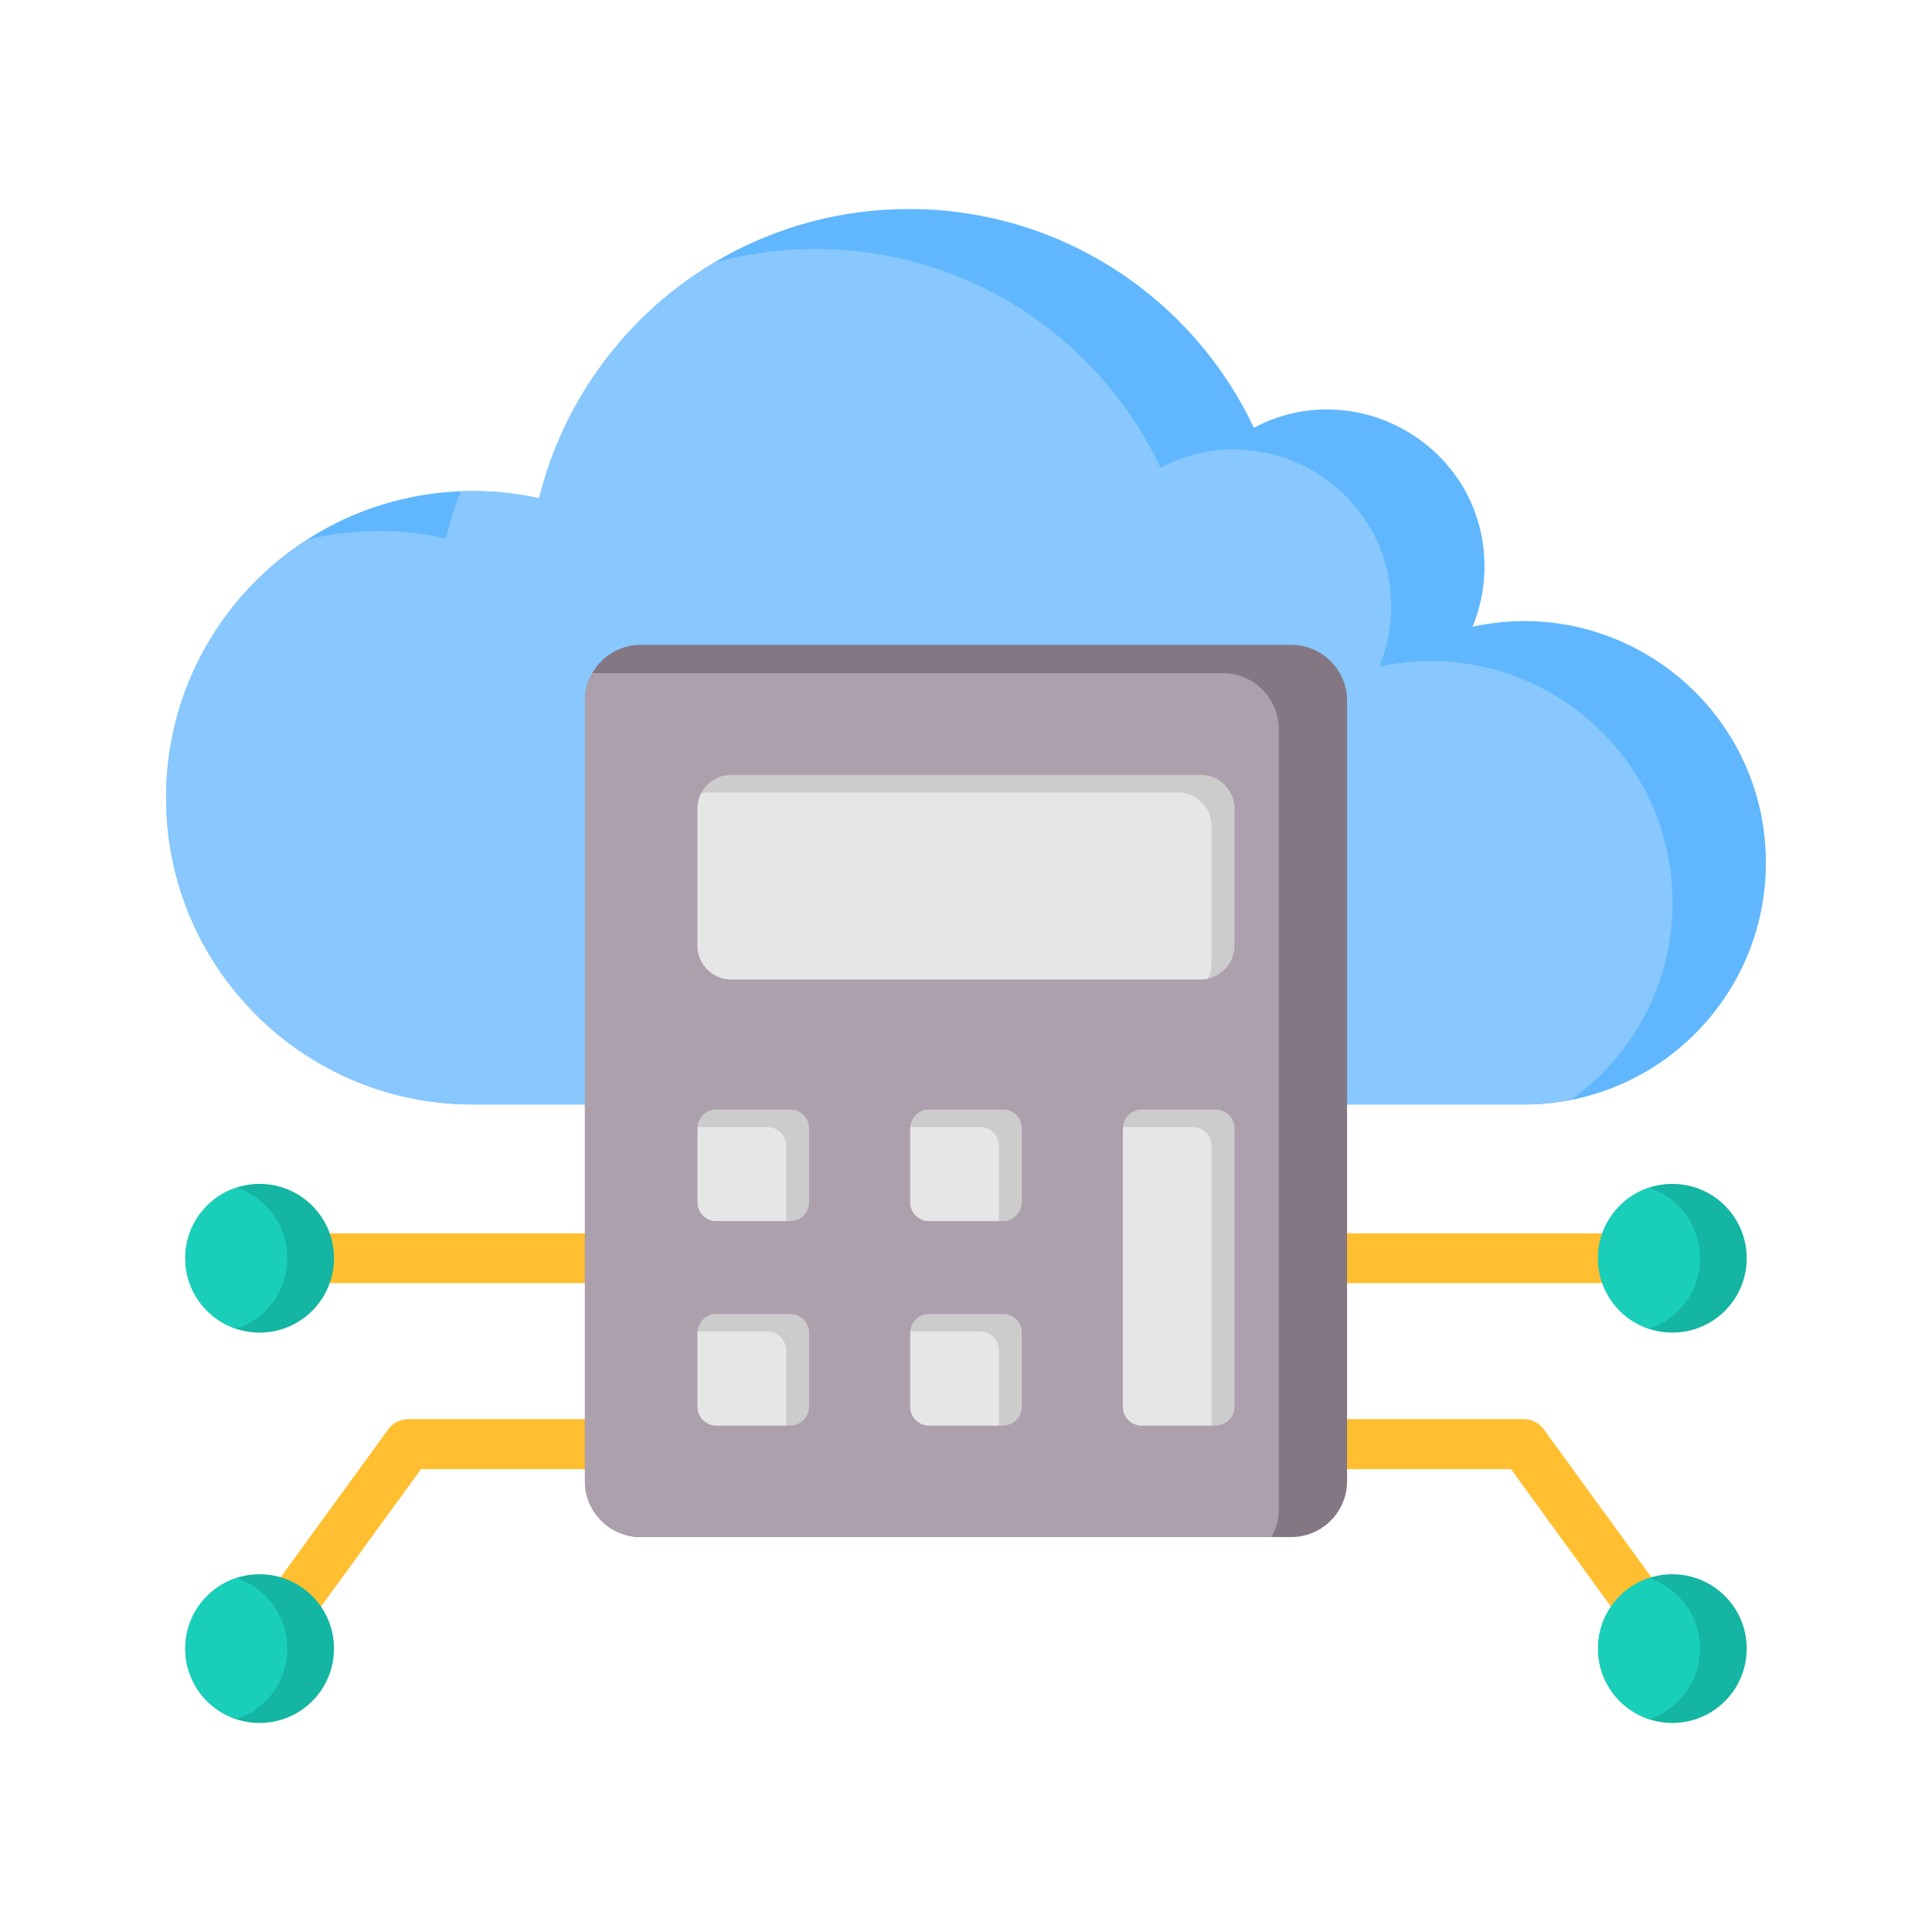 <svg xmlns="http://www.w3.org/2000/svg" version="1.1" xmlns:xlink="http://www.w3.org/1999/xlink" width="512" height="512" x="0" y="0" viewBox="0 0 500 500" style="enable-background:new 0 0 512 512" xml:space="preserve" class=""><g><g fill-rule="evenodd" clip-rule="evenodd"><path fill="#ffbf31" d="M67.192 319.187h105.836v12.888H67.192zm365.616 12.888H326.972v-12.888h105.836zm-5.231 98.372-36.538-50.239h-59.257V367.27h62.539v.009a6.45 6.45 0 0 1 5.231 2.669l38.486 52.918zm-365.615-7.581 38.486-52.918a6.448 6.448 0 0 1 5.231-2.669v-.009h62.54v12.938h-59.257l-36.538 50.239z" opacity="1" data-original="#ffbf31"></path><path fill="#60b7fe" d="M122.368 127.082a79.67 79.67 0 0 1 17.162 1.866c10.638-42.981 49.459-74.847 95.728-74.847 39.441 0 73.468 23.156 89.244 56.611 26.721-14.187 59.675 5.04 59.675 35.919 0 5.514-1.1 10.771-3.09 15.566 38.888-8.478 75.922 21.058 75.922 61.099 0 34.54-28 62.539-62.539 62.539H122.368c-43.839 0-79.377-35.538-79.377-79.377 0-43.838 35.538-79.376 79.377-79.376z" opacity="1" data-original="#60b7fe"></path><path fill="#88c8fe" d="M122.368 127.082a79.67 79.67 0 0 1 17.162 1.866c6.39-25.817 22.951-47.621 45.184-60.92a98.693 98.693 0 0 1 26.392-3.577c39.441 0 73.468 23.156 89.244 56.611 26.721-14.187 59.675 5.04 59.675 35.919 0 5.514-1.1 10.771-3.09 15.566 38.888-8.478 75.922 21.058 75.922 61.099 0 21.067-10.417 39.701-26.381 51.033a62.828 62.828 0 0 1-12.007 1.156H122.368c-43.839 0-79.377-35.538-79.377-79.377 0-28.032 14.531-52.671 36.472-66.792a79.546 79.546 0 0 1 18.754-2.234 79.67 79.67 0 0 1 17.162 1.866 97.941 97.941 0 0 1 3.866-12.15 82.973 82.973 0 0 1 3.123-.066z" opacity="1" data-original="#88c8fe"></path><path fill="#14b5a2" d="M432.808 407.413c-10.627 0-19.243 8.616-19.243 19.243s8.615 19.243 19.243 19.243c10.627 0 19.243-8.615 19.243-19.243-.001-10.627-8.616-19.243-19.243-19.243zM67.192 306.389c10.627 0 19.243 8.615 19.243 19.243 0 10.627-8.615 19.243-19.243 19.243-10.627 0-19.243-8.615-19.243-19.243.001-10.628 8.616-19.243 19.243-19.243zm0 101.024c10.627 0 19.243 8.616 19.243 19.243s-8.615 19.243-19.243 19.243c-10.627 0-19.243-8.615-19.243-19.243.001-10.627 8.616-19.243 19.243-19.243zm365.616-101.024c-10.627 0-19.243 8.615-19.243 19.243 0 10.627 8.615 19.243 19.243 19.243 10.627 0 19.243-8.615 19.243-19.243-.001-10.628-8.616-19.243-19.243-19.243z" opacity="1" data-original="#14b5a2"></path><path fill="#19cfba" d="M426.77 408.381c-7.67 2.532-13.205 9.757-13.205 18.275s5.535 15.743 13.205 18.275c7.67-2.533 13.205-9.757 13.205-18.275s-5.535-15.743-13.205-18.275zM61.155 307.356c7.67 2.532 13.205 9.757 13.205 18.275s-5.535 15.743-13.205 18.275c-7.67-2.533-13.205-9.757-13.205-18.275s5.535-15.742 13.205-18.275zm0 101.025c7.67 2.532 13.205 9.757 13.205 18.275s-5.535 15.743-13.205 18.275c-7.67-2.533-13.205-9.757-13.205-18.275s5.535-15.743 13.205-18.275zm365.615-64.474c7.67-2.533 13.205-9.757 13.205-18.275s-5.535-15.743-13.205-18.275c-7.67 2.532-13.205 9.757-13.205 18.275s5.535 15.742 13.205 18.275z" opacity="1" data-original="#19cfba" class=""></path><path fill="#847784" d="M165.812 166.877h168.376c7.938 0 14.432 6.494 14.432 14.432V383.36c0 7.938-6.494 14.432-14.432 14.432H165.812c-7.938 0-14.432-6.494-14.432-14.432V181.309c0-7.938 6.494-14.432 14.432-14.432z" opacity="1" data-original="#847784"></path><path fill="#ada0ad" d="M329.057 397.792H165.812c-7.938 0-14.432-6.494-14.432-14.432V181.309c0-2.576.685-5 1.88-7.1h163.245c7.938 0 14.432 6.494 14.432 14.432v202.051c.001 2.576-.684 5-1.88 7.1z" opacity="1" data-original="#ada0ad"></path><path fill="#cccccc" d="M185.371 287.145h19.162a4.866 4.866 0 0 1 4.851 4.852v19.161a4.865 4.865 0 0 1-4.851 4.851h-19.162a4.865 4.865 0 0 1-4.851-4.851v-19.161a4.866 4.866 0 0 1 4.851-4.852zm3.85-33.675H310.78c4.786 0 8.701-3.915 8.701-8.701v-35.516c0-4.786-3.915-8.701-8.701-8.701H189.221c-4.786 0-8.701 3.915-8.701 8.701v35.516c0 4.786 3.915 8.701 8.701 8.701zm130.259 91.445v19.161a4.865 4.865 0 0 1-4.851 4.851h-19.162a4.865 4.865 0 0 1-4.851-4.851v-72.08a4.865 4.865 0 0 1 4.851-4.851h19.162a4.865 4.865 0 0 1 4.851 4.851zm-79.061-57.77h19.162a4.865 4.865 0 0 1 4.851 4.852v19.161a4.865 4.865 0 0 1-4.851 4.851h-19.162a4.865 4.865 0 0 1-4.851-4.851v-19.161a4.866 4.866 0 0 1 4.851-4.852zm-55.048 52.918h19.162a4.866 4.866 0 0 1 4.851 4.852v19.161a4.865 4.865 0 0 1-4.851 4.851h-19.162a4.865 4.865 0 0 1-4.851-4.851v-19.161a4.866 4.866 0 0 1 4.851-4.852zm55.048 0h19.162a4.865 4.865 0 0 1 4.851 4.852v19.161a4.865 4.865 0 0 1-4.851 4.851h-19.162a4.865 4.865 0 0 1-4.851-4.851v-19.161a4.866 4.866 0 0 1 4.851-4.852z" opacity="1" data-original="#cccccc"></path><path fill="#e6e6e6" d="M203.444 316.009h-18.072a4.865 4.865 0 0 1-4.851-4.851v-19.161c0-.108.004-.216.011-.323h18.072a4.865 4.865 0 0 1 4.851 4.852v19.161a4.9 4.9 0 0 1-.011.322zm109.134-62.728a8.616 8.616 0 0 0 .972-3.984v-35.516c0-4.786-3.915-8.701-8.701-8.701H183.291a8.68 8.68 0 0 0-1.799.188 8.622 8.622 0 0 0-.972 3.984v35.516c0 4.786 3.915 8.701 8.701 8.701H310.78a8.537 8.537 0 0 0 1.798-.188zm.972 96.162v19.161c0 .109-.004.216-.011.323h-18.072a4.865 4.865 0 0 1-4.851-4.851v-72.08c0-.109.004-.216.011-.323h18.072a4.865 4.865 0 0 1 4.851 4.851zm-77.971-57.769h18.072a4.866 4.866 0 0 1 4.851 4.852v19.161c0 .108-.004.216-.011.323h-18.072a4.865 4.865 0 0 1-4.851-4.851v-19.161c0-.11.004-.218.011-.324zm-55.048 52.918h18.072a4.865 4.865 0 0 1 4.851 4.852v19.161c0 .109-.004.216-.011.323h-18.072a4.865 4.865 0 0 1-4.851-4.851v-19.161c0-.11.004-.218.011-.324zm55.048 0h18.072a4.866 4.866 0 0 1 4.851 4.852v19.161c0 .109-.004.216-.011.323h-18.072a4.865 4.865 0 0 1-4.851-4.851v-19.161c0-.11.004-.218.011-.324z" opacity="1" data-original="#e6e6e6" class=""></path></g></g></svg>